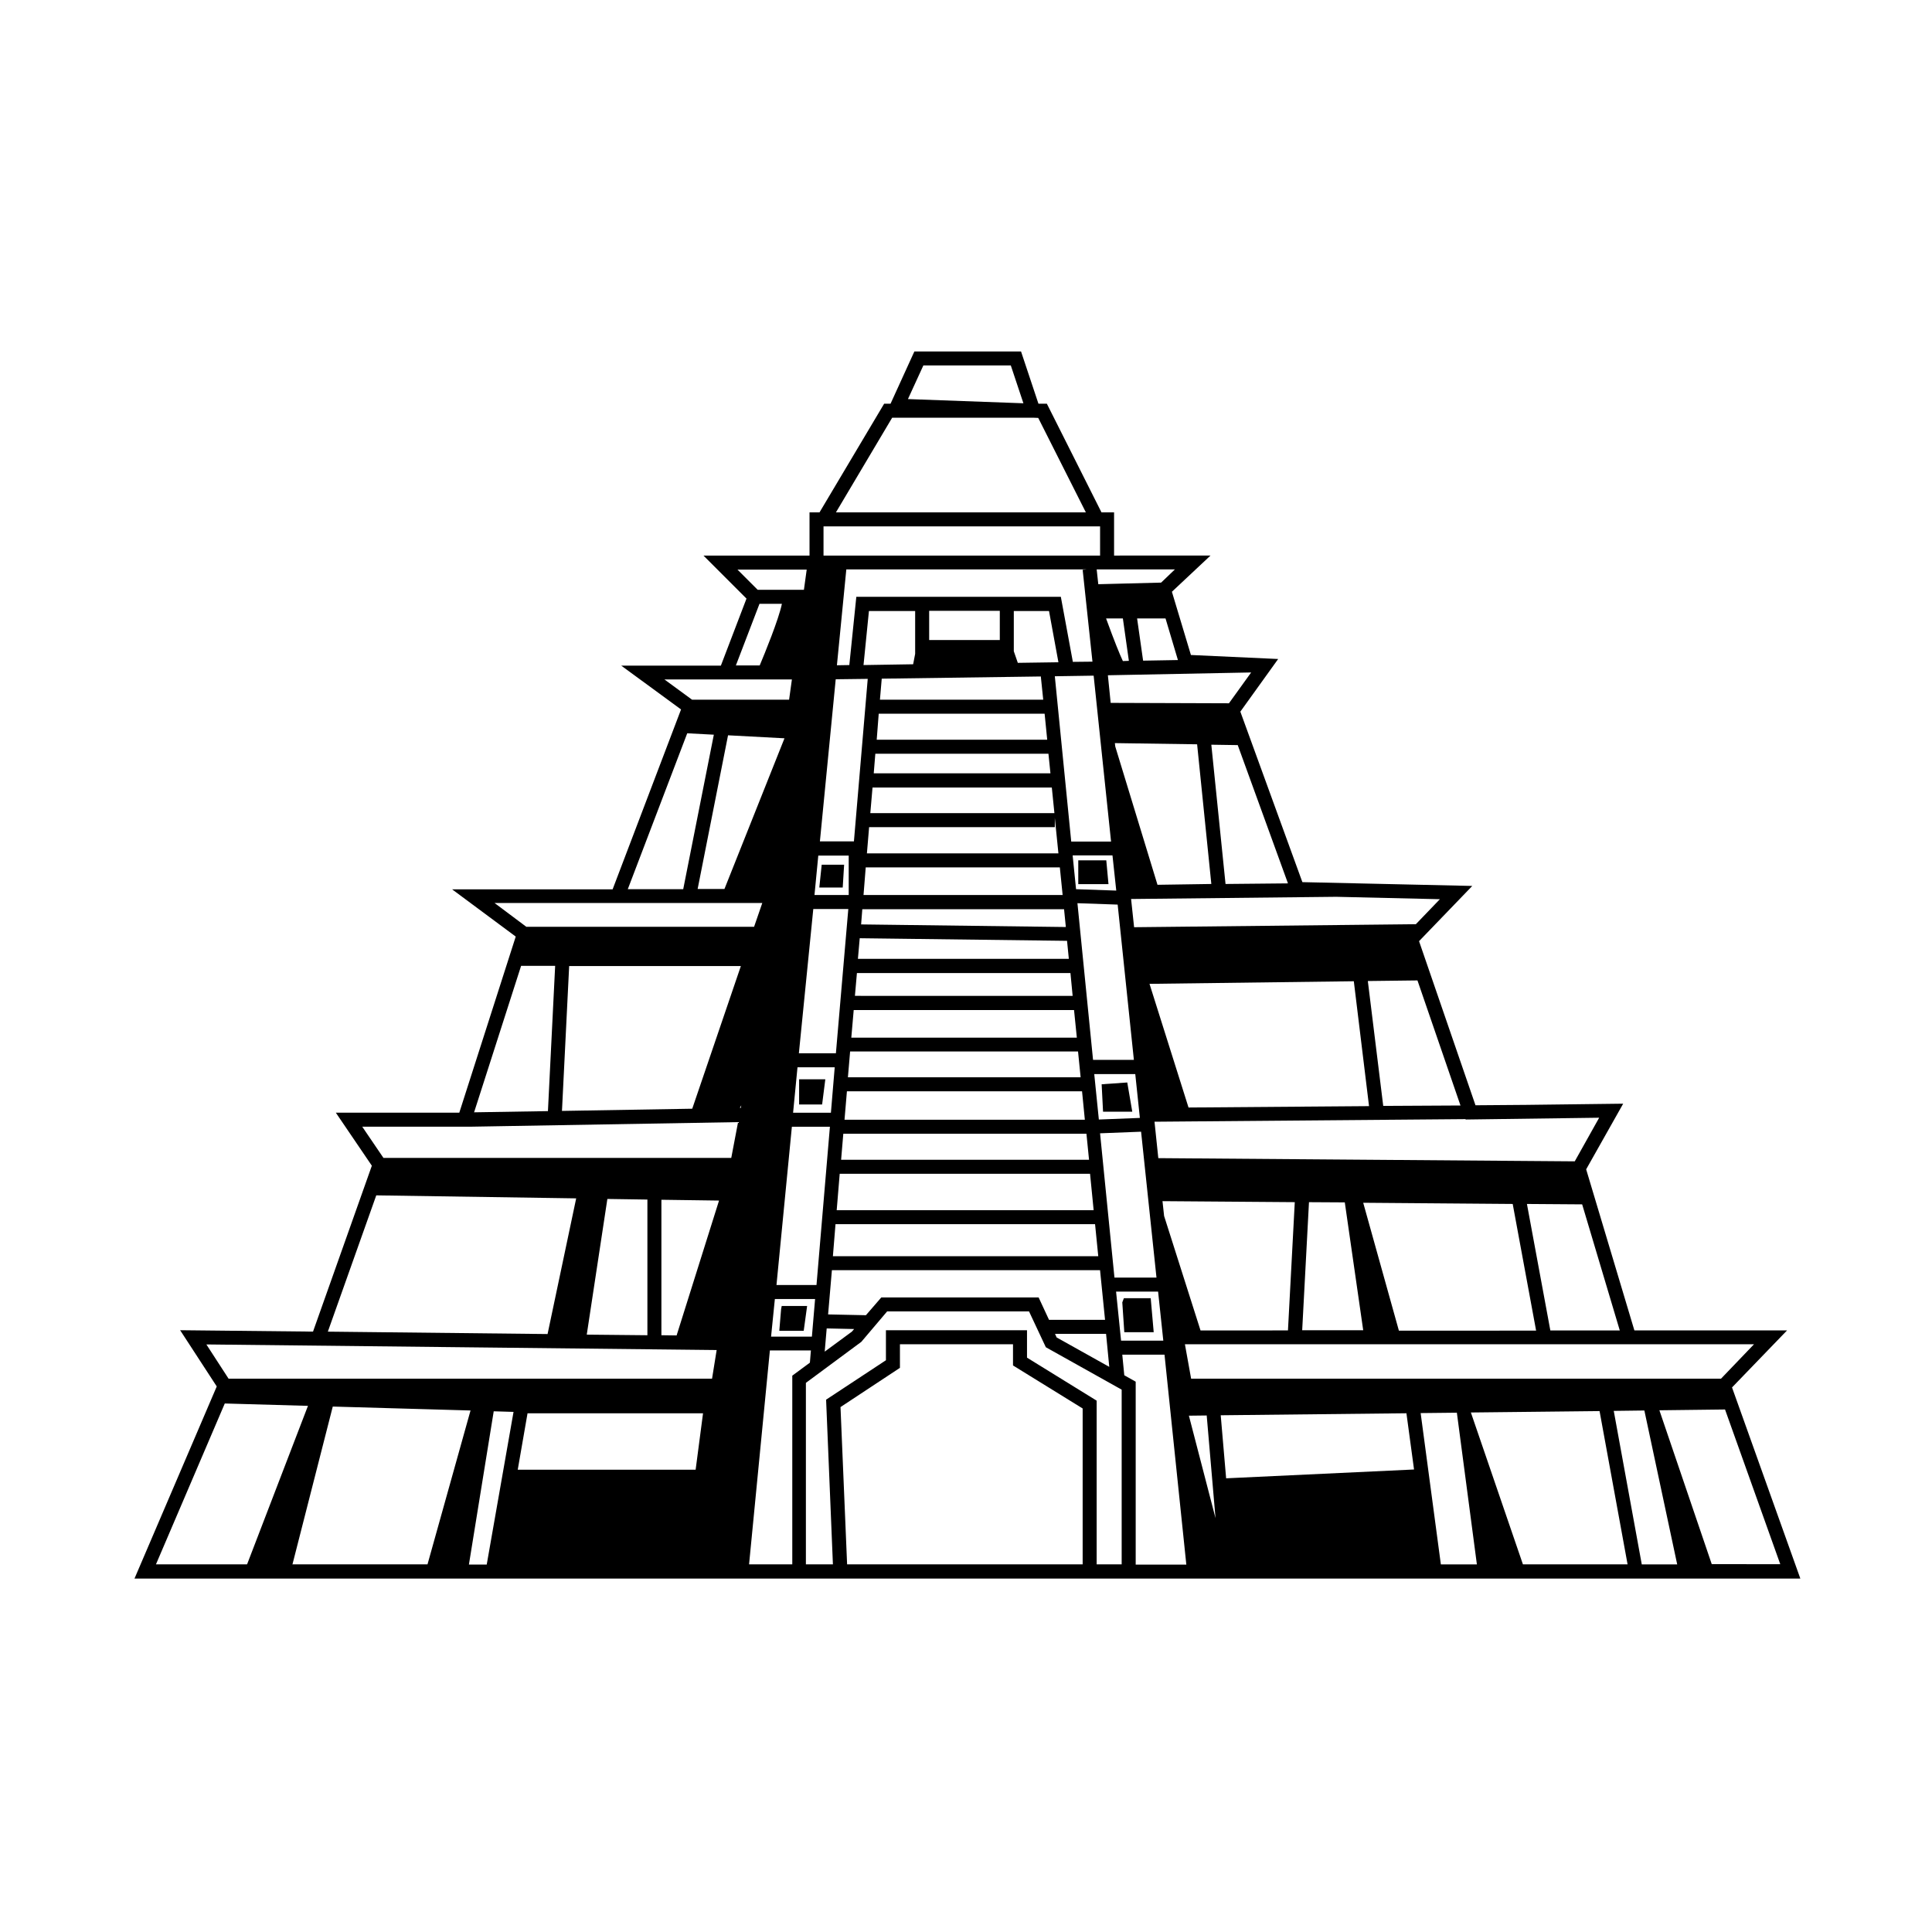 <?xml version="1.0" encoding="UTF-8"?>
<!-- Uploaded to: ICON Repo, www.svgrepo.com, Generator: ICON Repo Mixer Tools -->
<svg fill="#000000" width="800px" height="800px" version="1.1" viewBox="144 144 512 512" xmlns="http://www.w3.org/2000/svg">
 <g>
  <path d="m220.91 560.9-3.551-0.902 12.516-49.266 3.606 0.953z"/>
  <path d="m227.22 512.38-18.457 48.047 10.344 0.582 12.566-49.797z"/>
  <path d="m621.09 562.28-18.086-50.594 14.582-15.113h-40.457l-12.781-42.691 9.812-17.395-25.723 0.316-13.418 0.105-14.957-43.488 14.105-14.637-45.023-1.008-16.441-45.184 10.023-13.949-23.121-1.062-5.039-16.758 10.234-9.598-25.559 0.008v-11.453h-3.34l-14.477-28.797h-2.227l-4.613-13.84h-28.266l-6.312 13.84h-1.695l-17.129 28.797h-2.652v11.453h-28.105l11.402 11.402-6.789 17.766h-26.41l15.855 11.613-18.137 47.676h-42.531l16.859 12.516-14.957 46.668h-32.723l9.547 14.055-15.59 43.965-35.215-0.371 9.703 14.902-21.797 50.91h441.45zm-232.39-321.43h23.176l3.34 10.023-30.602-1.113zm-21.957 276.04 15.75-10.395v-6.258h29.965v5.621l18.457 11.402v41.312h-62.422zm49.426-13.098v-7.266h-37.387v7.953l-15.855 10.449 1.805 43.645h-7.16v-48.102l14.691-10.871 6.84-8.062h37.602l4.453 9.492 20.098 11.242v46.297h-6.629v-43.379zm34.312-21.215h-11.137l-3.816-38.238 10.871-0.426zm18.457 53.191-1.434-16.707 49.215-0.531 2.016 14.902zm-2.812 10.555-7.055-27.152 4.719-0.055zm-46.297-223.05 0.637 6.152h-43.273l0.477-5.57zm19.992 56.742-10.656-0.371-0.902-8.961h10.555zm6.258 60.246-10.871 0.426-1.219-12.039h10.871zm-86.547-55.367h9.281l-3.289 38.238h-9.812zm13.895-11.031h51.441l0.742 7.32h-52.766zm58.07 66.875h-63.691l0.637-7.531h62.312zm-64.012 3.715h64.434l0.688 6.894h-65.703zm4.352-51.812 54.941 0.688 0.477 4.773h-55.898zm-0.742 9.227h56.586l0.582 6.047-57.699-0.004zm54.887-16.973 0.477 4.773-54.254-0.688 0.316-4.031h53.461zm-60.773 41.949-1.008 12.039h-10.023l1.168-12.039zm-11.352 15.75h10.078l-3.555 41.949h-10.605zm11.562 25.828h68.785l0.848 8.484h-70.324zm0.316-3.711 0.797-9.652h66.344l0.953 9.652zm2.973-35.215 0.582-6.84h60.402l0.688 6.84zm0.898-10.5 0.637-7.32h58.391l0.742 7.32zm4.137-48.844 0.582-6.949h49.215v-2.492l0.953 9.441zm3.129-37.016h43.965l0.688 6.894h-45.184zm-0.898 10.605h45.875l0.531 5.195h-46.828zm-0.746 8.965h47.516l0.688 6.789h-48.789zm-6.309 28.477h-9.07l1.008-10.449h8.062zm-19.57 107.07h10.66l-0.848 9.969h-10.82zm13.734 7.793 7.266 0.16-0.582 0.688-7.211 5.305zm10.395-3.5-10.023-0.211 1.008-11.719h71.062l1.324 13.152h-14.848l-2.758-5.941h-41.684zm63.641 4.934 0.848 8.75-13.949-7.797-0.426-0.953zm2.652-11.191h11.137l1.379 12.992h-11.191zm4.719-61.41h-10.82l-4.137-41.523 10.66 0.371zm-6.047-57.859h-10.555l-4.348-43.805 10.289-0.16zm-24.711-47.359-1.062-3.074v-10.66h9.332l2.492 13.578zm-4.773-6.043h-18.719v-7.742h18.719zm-22.434 3.66-0.531 2.758-13.152 0.211 1.434-14.32h12.25zm-12.566 6.629-3.66 43.062h-9.016l4.191-42.957zm-90.156 194.63h46.508l-1.961 14.957h-47.145zm64.223-16.652h10.871l-0.266 3.234-4.668 3.445v50.008h-11.453zm93.922 6.574-0.531-5.461h11.191l5.781 55.633h-13.418v-48.473zm78.539 10.023 9.598-0.105 5.305 40.199h-9.547zm13.312-0.16 34.102-0.371 7.426 40.621h-27.734zm37.863-0.422 8.113-0.105 8.699 40.781h-9.387zm-109.51-21.32-9.652-30.336-0.426-3.926 35.055 0.266-1.805 33.992zm28.742-33.992 9.492 0.055 4.879 33.887h-16.172zm23.812 33.992-9.441-33.836 39.617 0.316 6.203 33.57-36.379 0.004zm-55.734-59.078-10.34-32.773 54.145-0.688 4.031 33.094zm-8.223-59.023-11.191-36.645-0.105-0.902 21.797 0.316 3.766 37.016zm18.031-0.215-3.766-36.91 7 0.105 13.312 36.645zm-27.207-59.078c-0.848-1.805-2.227-5.195-4.453-11.297h4.453l1.59 11.242zm-8.059 0.16-5.195 0.055-3.184-17.234-54.199-0.004-1.855 18.086-3.289 0.055 2.492-25.402h63.641l-1.008 0.105zm-100.34 19.355-8.113 40.941h-14.688l15.75-41.312zm3.766 0.16 14.957 0.797-15.91 39.934h-7.106zm-45.82 61.148-1.91 38.449-19.57 0.316 12.461-38.82h9.02zm3.715 0h45.504l-12.887 37.812-34.523 0.582zm45.605 36.91-0.105 0.688h-0.266zm-24.871 24.977v35.957l-16.07-0.16 5.461-35.957zm3.711 0.055 15.273 0.211-11.242 35.742-4.031-0.055zm-39.188 56.215-7.106 40.465h-4.719l6.574-40.621zm317.56 40.41-13.895-40.836 17.395-0.211 14.637 40.996-18.137-0.004zm2.438-49.215h-140.43l-1.645-9.121h150.82zm-45.234-12.781-6.203-33.516 14.637 0.105 9.969 33.41zm6.469-44.812-110.36-0.848-1.008-9.652 82.414-0.688 0.055 0.105 35.371-0.477zm-50.754-14.691-4.082-33.094 13.152-0.16 11.402 33.145zm8.645-48.152-74.668 0.797-0.797-7.477 54.359-0.582 27.473 0.637zm-49.531-58.547-31.344-0.105-0.742-7.32 37.973-0.742zm-13.523-11.457-9.227 0.16-1.59-11.191h7.531zm-4.453-20.523-16.652 0.426-0.426-3.926h20.734zm-71.277-43.699h37.387l1.324 0.055 12.621 25.031h-66.234zm-18.191 28.797h73.293v7.742l-73.293 0.004zm-22.805 11.457h18.348l-0.738 5.356h-12.25zm5.836 9.066h5.941c-0.848 4.137-4.613 13.312-5.887 16.336h-6.312zm-25.191 20.047h33.781l-0.742 5.356h-25.723zm-45.023 59.238h70.957l-2.176 6.312h-60.352zm-35.055 59.289h28.426l71.168-1.219-1.805 9.492h-92.168zm3.711 18.191 52.98 0.797-7.582 35.957-58.23-0.637zm-45.023 39.508 135.23 1.484-1.219 7.582-128.13 0.004zm4.879 15.648 65.125 1.855-11.402 40.781h-71.965z"/>
  <path d="m351.16 490.1-0.16 0.848-0.477 5.727h6.469l0.902-6.574z"/>
  <path d="m361.87 436.7 0.848-6.68h-6.945v6.68z"/>
  <path d="m367.33 379.21 0.371-6.047h-5.941l-0.637 6.047z"/>
  <path d="m437.76 378.31-0.582-6.312h-7.426v6.312z"/>
  <path d="m436.32 438.61h7.746l-1.328-7.742-6.789 0.477z"/>
  <path d="m448.95 488.03h-7.109l-0.422 1.113 0.531 7.902h7.793z"/>
 </g>
</svg>
